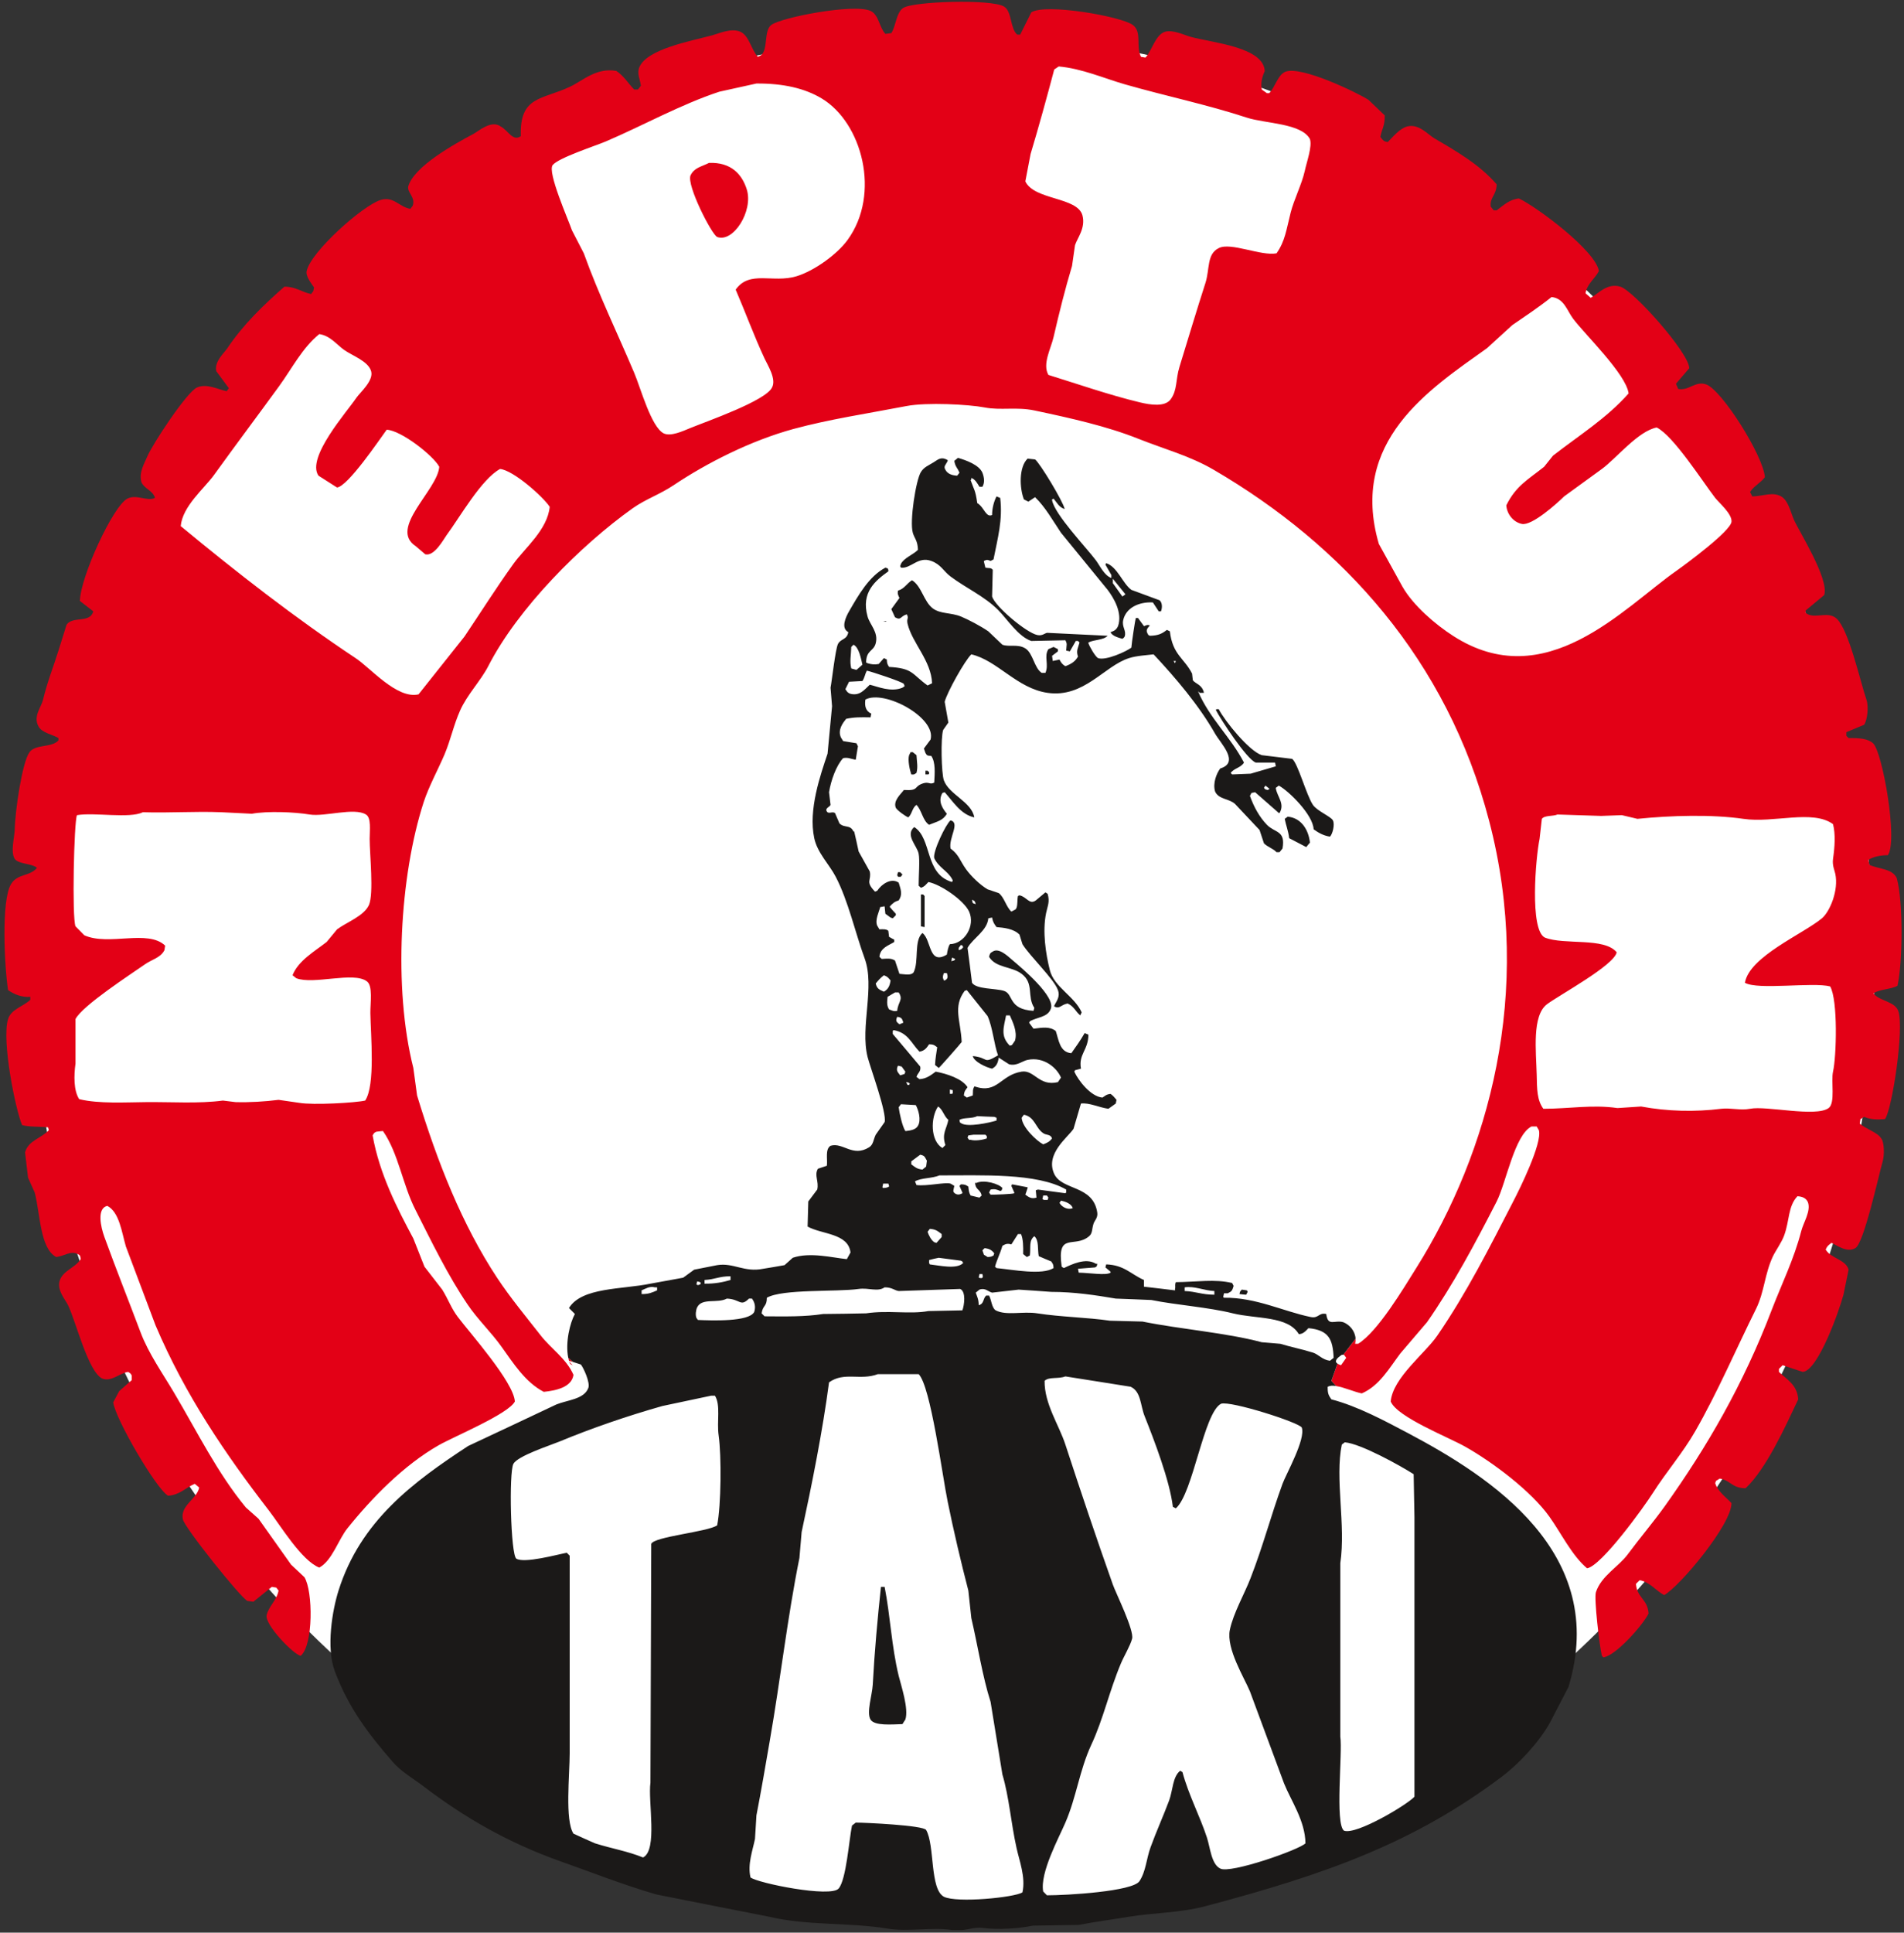 <?xml version="1.0" encoding="UTF-8"?>
<svg xmlns="http://www.w3.org/2000/svg" xmlns:xlink="http://www.w3.org/1999/xlink" width="157.5pt" height="159.8pt" viewBox="0 0 157.5 159.8" version="1.1">
<rect x="0" y="0" width="157.5" height="159.8" fill="#333333" stroke="none"/>
<defs>
<clipPath id="clip1">
  <path d="M 0 0 L 157.5 0 L 157.5 138 L 0 138 Z M 0 0 "/>
</clipPath>
<clipPath id="clip2">
  <path d="M 34 122 L 128 122 L 128 159.801 L 34 159.801 Z M 34 122 "/>
</clipPath>
<clipPath id="clip3">
  <path d="M 27 37 L 131 37 L 131 159.801 L 27 159.801 Z M 27 37 "/>
</clipPath>
</defs>
<g id="surface1">
<path style=" stroke:none;fill-rule:evenodd;fill:rgb(100%,100%,100%);fill-opacity:1;" d="M 78.875 3.121 C 120.676 3.121 154.766 37.617 154.766 79.914 C 154.766 122.211 120.676 156.703 78.875 156.703 C 37.074 156.703 2.988 122.211 2.988 79.914 C 2.988 37.617 37.074 3.121 78.875 3.121 Z M 78.875 3.121 "/>
<path style="fill:none;stroke-width:6.08;stroke-linecap:butt;stroke-linejoin:miter;stroke:rgb(100%,100%,100%);stroke-opacity:1;stroke-miterlimit:4;" d="M 788.75 1566.789 C 1206.758 1566.789 1547.656 1221.828 1547.656 798.859 C 1547.656 375.891 1206.758 30.969 788.75 30.969 C 370.742 30.969 29.883 375.891 29.883 798.859 C 29.883 1221.828 370.742 1566.789 788.75 1566.789 Z M 788.75 1566.789 " transform="matrix(0.1,0,0,-0.1,0,159.8)"/>
<path style="fill-rule:evenodd;fill:rgb(100%,100%,100%);fill-opacity:1;stroke-width:6.08;stroke-linecap:butt;stroke-linejoin:miter;stroke:rgb(100%,100%,100%);stroke-opacity:1;stroke-miterlimit:4;" d="M 53.086 677.219 L 317.656 677.219 L 317.656 933.43 L 53.086 933.43 Z M 53.086 677.219 " transform="matrix(0.1,0,0,-0.1,0,159.8)"/>
<path style="fill-rule:evenodd;fill:rgb(100%,100%,100%);fill-opacity:1;stroke-width:6.08;stroke-linecap:butt;stroke-linejoin:miter;stroke:rgb(100%,100%,100%);stroke-opacity:1;stroke-miterlimit:4;" d="M 1257.578 673 L 1531.406 673 L 1531.406 936.789 L 1257.578 936.789 Z M 1257.578 673 " transform="matrix(0.1,0,0,-0.1,0,159.8)"/>
<path style="fill-rule:evenodd;fill:rgb(100%,100%,100%);fill-opacity:1;stroke-width:6.08;stroke-linecap:butt;stroke-linejoin:miter;stroke:rgb(100%,100%,100%);stroke-opacity:1;stroke-miterlimit:4;" d="M 267.734 1351.555 L 480.469 1194.211 L 328.125 988.234 L 115.352 1145.539 Z M 267.734 1351.555 " transform="matrix(0.1,0,0,-0.1,0,159.8)"/>
<path style="fill-rule:evenodd;fill:rgb(100%,100%,100%);fill-opacity:1;stroke-width:6.08;stroke-linecap:butt;stroke-linejoin:miter;stroke:rgb(100%,100%,100%);stroke-opacity:1;stroke-miterlimit:4;" d="M 696.992 1567.609 L 821.68 1321.047 L 551.484 1214.367 L 426.836 1460.969 Z M 696.992 1567.609 " transform="matrix(0.1,0,0,-0.1,0,159.8)"/>
<g clip-path="url(#clip1)" clip-rule="nonzero">
<path style=" stroke:none;fill-rule:evenodd;fill:rgb(89.062%,0%,8.617%);fill-opacity:1;" d="M 112.133 110.688 C 112.137 110.828 112.125 110.961 112.098 111.113 C 112.18 111.113 112.262 111.113 112.34 111.113 C 113.965 110.125 116.098 106.531 117.184 104.797 C 123.086 95.383 126.891 82.059 123.188 67.895 C 119.703 54.531 111.059 45.062 100.391 38.84 C 98.402 37.684 96.379 37.16 94.137 36.27 C 91.582 35.25 88.547 34.566 85.559 33.938 C 84.078 33.629 82.777 33.949 81.449 33.691 C 80.105 33.434 76.668 33.258 75.012 33.57 C 71.734 34.199 68.625 34.66 65.637 35.469 C 62.121 36.426 58.457 38.285 55.707 40.129 C 54.586 40.879 53.402 41.273 52.336 42.027 C 48.047 45.082 42.852 50.273 40.387 55.086 C 39.758 56.305 38.641 57.434 38.055 58.762 C 37.508 60 37.309 61.086 36.773 62.379 C 36.285 63.527 35.461 65.055 35.055 66.301 C 33.066 72.422 32.527 81.719 34.191 88.305 C 34.297 89.066 34.398 89.816 34.5 90.578 C 36.191 96.133 38.242 101.289 41.117 105.648 C 42.211 107.305 43.523 108.883 44.734 110.43 C 45.578 111.512 46.855 112.344 47.438 113.68 C 47.289 114.711 46 114.98 44.98 115.086 C 43.449 114.289 42.473 112.73 41.488 111.359 C 40.648 110.172 39.5 109.086 38.672 107.852 C 37.059 105.477 35.699 102.672 34.383 100.07 C 33.297 97.961 32.973 95.383 31.68 93.52 C 31.496 93.531 31.316 93.555 31.129 93.578 C 30.93 93.672 30.934 93.695 30.824 93.883 C 31.387 97.07 32.863 99.918 34.191 102.406 C 34.5 103.18 34.809 103.953 35.113 104.738 C 35.605 105.367 36.09 106 36.582 106.633 C 37.086 107.445 37.328 108.18 37.875 108.898 C 38.863 110.211 42.496 114.277 42.59 115.883 C 42.062 116.914 37.555 118.777 36.281 119.504 C 33.422 121.133 30.758 123.852 28.738 126.371 C 27.992 127.297 27.477 129.043 26.41 129.617 C 24.949 129.043 23.215 126.16 22.242 124.895 C 18.676 120.277 15.316 115.355 12.863 109.578 C 12.047 107.406 11.227 105.242 10.414 103.07 C 10.07 101.898 9.875 100.223 8.875 99.707 C 8.004 99.906 8.32 101.418 8.637 102.285 C 9.609 104.961 10.625 107.504 11.637 110.188 C 12.293 111.922 13.484 113.609 14.398 115.156 C 16.367 118.473 17.965 121.766 20.34 124.648 C 20.691 124.965 21.035 125.27 21.383 125.574 C 22.277 126.84 23.184 128.105 24.078 129.371 C 24.449 129.723 24.816 130.062 25.184 130.414 C 25.895 131.551 25.926 136.039 24.875 136.91 C 24.301 136.828 21.875 134.328 22.059 133.543 C 22.227 132.816 22.887 132.336 23.043 131.516 C 22.977 131.438 22.918 131.352 22.852 131.27 C 22.73 131.246 22.605 131.234 22.484 131.211 C 21.973 131.621 21.465 132.031 20.957 132.441 C 20.789 132.418 20.629 132.395 20.461 132.371 C 19.895 132.09 15.289 126.348 15.129 125.633 C 14.879 124.473 16.309 123.945 16.477 122.996 C 16.355 122.891 16.23 122.797 16.113 122.691 C 15.352 123.008 14.891 123.605 13.906 123.676 C 12.945 123.148 9.531 117.312 9.367 115.953 C 9.531 115.648 9.695 115.332 9.859 115.027 C 10.207 114.723 10.551 114.414 10.898 114.113 C 10.898 113.984 10.898 113.867 10.898 113.738 C 10.797 113.539 10.773 113.551 10.594 113.434 C 9.844 113.562 9.219 114.277 8.449 113.984 C 7.273 113.375 6.305 109.328 5.629 107.922 C 5.422 107.477 4.652 106.648 4.957 105.836 C 5.254 105.039 6.258 104.805 6.672 104.113 C 6.633 103.812 6.645 103.812 6.43 103.691 C 5.82 103.398 5.328 103.859 4.652 103.938 C 3.297 103.227 3.332 100.328 2.871 98.605 C 2.688 98.195 2.508 97.785 2.32 97.375 C 2.238 96.684 2.156 95.992 2.074 95.289 C 2.332 94.293 3.438 94.117 4.039 93.449 C 4.016 93.367 3.996 93.285 3.977 93.215 C 3.355 93.145 2.355 93.191 1.828 93.027 C 1.289 91.785 0.117 86.031 0.668 84.262 C 0.918 83.438 1.957 83.207 2.508 82.668 C 2.508 82.586 2.508 82.504 2.508 82.422 C 1.793 82.48 1.16 82.211 0.668 81.867 C 0.375 79.992 0.082 74.461 0.914 73.102 C 1.457 72.211 2.461 72.492 3.059 71.758 C 2.66 71.391 1.539 71.461 1.219 71.02 C 0.855 70.43 1.199 69.262 1.219 68.57 C 1.254 67.027 1.832 63.035 2.441 62.195 C 2.941 61.512 4.305 61.84 4.836 61.215 C 4.836 61.152 4.836 61.094 4.836 61.027 C 4.348 60.73 3.438 60.59 3.18 60.051 C 2.73 59.242 3.414 58.449 3.547 57.906 C 3.938 56.305 4.422 55.125 4.836 53.797 C 5.055 53.082 5.285 52.367 5.508 51.652 C 6.023 50.914 7.445 51.562 7.719 50.551 C 7.348 50.266 6.977 49.977 6.609 49.691 C 6.645 47.719 9.336 41.859 10.535 41.23 C 11.285 40.84 12.203 41.488 12.805 41.172 C 12.805 41.152 12.805 41.129 12.805 41.109 C 12.574 40.527 11.969 40.43 11.703 39.883 C 11.469 39.066 11.93 38.352 12.188 37.738 C 12.621 36.715 15.453 32.41 16.297 32.039 C 17.117 31.68 18.09 32.223 18.75 32.348 C 18.809 32.262 18.867 32.18 18.934 32.102 C 18.582 31.633 18.238 31.16 17.891 30.691 C 17.719 29.879 18.523 29.219 18.809 28.789 C 20.121 26.828 21.785 25.234 23.527 23.703 C 24.477 23.703 24.957 24.156 25.734 24.312 C 25.793 24.234 25.859 24.148 25.918 24.07 C 25.941 23.969 25.957 23.863 25.977 23.766 C 25.754 23.438 25.27 22.836 25.367 22.414 C 25.699 20.824 30.008 16.984 31.496 16.531 C 32.559 16.203 33.043 17.133 33.945 17.266 C 34.012 17.184 34.07 17.102 34.133 17.023 C 34.398 16.324 33.684 15.938 33.766 15.43 C 34.215 13.766 37.645 11.879 39.156 11.078 C 39.594 10.844 40.645 9.887 41.422 10.461 C 42.027 10.781 42.426 11.734 43.082 11.258 C 42.973 7.902 44.84 8.277 47.191 7.152 C 48.223 6.66 49.352 5.566 50.988 5.867 C 51.625 6.301 51.938 6.863 52.457 7.402 C 52.566 7.402 52.664 7.402 52.77 7.402 C 52.844 7.297 52.926 7.191 53.012 7.09 C 52.961 6.598 52.668 6.09 52.887 5.559 C 53.512 4.059 57.082 3.41 58.895 2.926 C 59.461 2.773 60.469 2.301 61.227 2.617 C 61.977 2.934 62.152 4.152 62.695 4.699 C 62.777 4.66 62.859 4.621 62.941 4.578 C 63.562 4.102 63.164 2.551 63.797 2.066 C 64.617 1.438 70.641 0.277 72.012 0.902 C 72.703 1.219 72.738 2.285 73.238 2.801 C 73.402 2.781 73.566 2.762 73.73 2.738 C 74.113 2.168 74.133 1.043 74.711 0.66 C 75.52 0.113 81.973 -0.094 83.043 0.535 C 83.723 0.926 83.547 2.363 84.145 2.863 C 84.227 2.863 84.309 2.863 84.391 2.863 C 84.699 2.254 85.004 1.637 85.309 1.023 C 86.48 0.254 92.758 1.355 93.707 2.066 C 94.492 2.656 93.938 3.828 94.383 4.699 C 94.504 4.723 94.629 4.742 94.75 4.762 C 95.289 4.207 95.578 2.836 96.406 2.617 C 97.047 2.449 98.02 2.918 98.488 3.047 C 100.348 3.547 104.504 3.891 104.621 5.867 C 104.43 6.309 104.262 6.82 104.375 7.402 C 104.512 7.504 104.66 7.602 104.801 7.703 C 104.863 7.703 104.926 7.703 104.988 7.703 C 105.465 7.254 105.699 6.172 106.336 5.93 C 107.652 5.418 112.332 7.691 113.199 8.254 C 113.652 8.684 114.102 9.113 114.547 9.543 C 114.562 10.434 114.293 10.68 114.184 11.324 C 114.316 11.473 114.355 11.582 114.547 11.688 C 114.629 11.711 114.711 11.73 114.793 11.75 C 115.199 11.336 115.781 10.633 116.387 10.461 C 117.363 10.195 118.125 11.137 118.656 11.441 C 120.59 12.574 122.387 13.613 123.805 15.242 C 123.781 16.172 123.219 16.316 123.312 17.086 C 123.395 17.184 123.477 17.289 123.559 17.391 C 123.641 17.391 123.723 17.391 123.805 17.391 C 124.34 17.004 124.844 16.492 125.645 16.41 C 127.188 17.145 132.004 20.75 132.262 22.414 C 131.93 23.055 131.277 23.461 131.16 24.254 C 131.301 24.375 131.445 24.5 131.586 24.625 C 132.195 24.309 132.918 23.375 134.035 23.703 C 135.109 24.016 139.703 29.152 139.738 30.445 C 139.371 30.875 139.008 31.301 138.637 31.73 C 138.699 31.875 138.762 32.02 138.82 32.16 C 139.703 32.34 140.25 31.457 141.152 31.793 C 142.441 32.277 145.852 37.652 145.992 39.457 C 145.633 39.938 145.078 40.184 144.766 40.684 C 144.824 40.805 144.891 40.926 144.949 41.047 C 145.852 41.031 146.617 40.641 147.34 41.047 C 147.918 41.379 148.109 42.301 148.383 42.949 C 148.77 43.863 151.332 47.875 150.898 49.203 C 150.387 49.633 149.871 50.059 149.359 50.484 C 149.359 50.551 149.359 50.613 149.359 50.672 C 149.426 50.715 149.484 50.758 149.551 50.797 C 150.258 51.133 151.258 50.52 151.941 51.164 C 152.945 52.117 153.867 56.305 154.391 57.844 C 154.602 58.473 154.453 59.551 154.207 59.926 C 153.715 60.133 153.223 60.336 152.734 60.539 C 152.734 60.641 152.734 60.746 152.734 60.848 C 152.797 60.91 152.859 60.973 152.918 61.027 C 153.781 61.02 154.492 61.059 154.941 61.457 C 155.707 62.145 157.023 69.512 156.164 70.711 C 155.551 70.711 154.957 70.84 154.57 71.086 C 154.57 71.098 154.57 71.121 154.57 71.145 C 154.594 71.262 154.613 71.391 154.633 71.508 C 155.445 71.883 156.523 71.805 156.902 72.609 C 157.449 74.57 157.391 79.609 156.961 81.508 C 156.477 81.797 155.469 81.797 155.004 82.117 C 155.004 82.141 155.004 82.152 155.004 82.176 C 155.508 82.785 156.727 82.797 157.023 83.582 C 157.547 85 156.5 91.809 155.926 92.535 C 155.285 92.582 154.742 92.582 154.207 92.348 C 154.102 92.418 154.004 92.477 153.898 92.535 C 153.879 92.652 153.855 92.781 153.84 92.898 C 154.266 93.32 155.316 93.625 155.613 94.129 C 155.879 94.434 155.883 95.535 155.738 96.027 C 155.402 97.176 154.172 102.859 153.469 103.203 C 152.789 103.602 152.004 103 151.508 102.766 C 151.254 102.953 151.16 103.012 151.02 103.316 C 151.438 104.055 152.684 104.137 152.918 104.984 C 152.777 105.672 152.633 106.367 152.492 107.055 C 152.133 108.406 150.375 113.363 149.121 113.434 C 148.566 113.258 148.012 113.07 147.461 112.883 C 147.363 112.988 147.258 113.094 147.156 113.188 C 147.156 113.27 147.156 113.352 147.156 113.434 C 147.809 114.078 148.668 114.488 148.75 115.707 C 147.688 117.957 146.109 121.449 144.398 123.055 C 143.262 123.055 143.16 122.398 142.254 122.258 C 142.152 122.328 142.047 122.387 141.949 122.445 C 141.926 122.504 141.906 122.574 141.883 122.633 C 142.082 123.312 142.793 123.816 143.23 124.285 C 143.242 126.055 138.941 131.188 137.66 131.891 C 136.973 131.527 136.48 130.812 135.637 130.66 C 135.531 130.766 135.426 130.859 135.328 130.965 C 135.422 132.148 136.293 132.211 136.371 133.414 C 135.949 134.305 133.66 136.922 132.629 137.039 C 132.59 136.992 132.551 136.953 132.508 136.91 C 132.312 136.133 131.844 132.148 132.016 131.645 C 132.461 130.297 133.879 129.559 134.652 128.516 C 135.66 127.156 136.77 125.855 137.719 124.531 C 141.215 119.633 144.215 114.453 146.543 108.348 C 147.371 106.191 148.398 104.125 149 101.793 C 149.176 101.09 149.82 100.129 149.551 99.402 C 149.398 99.074 149.125 98.945 148.688 98.91 C 147.895 99.742 148.043 100.914 147.586 102.156 C 147.383 102.719 146.906 103.375 146.664 103.867 C 145.969 105.336 145.957 106.812 145.258 108.23 C 143.594 111.582 142.078 115.121 140.23 118.344 C 139.211 120.125 137.824 121.719 136.738 123.43 C 135.996 124.602 132.48 129.477 131.285 129.676 C 130.023 128.621 129.113 126.723 128.152 125.387 C 126.66 123.301 123.508 120.922 121.227 119.633 C 119.855 118.848 115.578 117.184 115.039 115.883 C 115.219 113.914 117.887 111.91 118.898 110.43 C 121.297 106.938 123.188 103.211 125.211 99.273 C 125.668 98.395 127.598 94.516 127.297 93.449 C 127.242 93.355 127.172 93.25 127.117 93.145 C 126.969 93.145 126.828 93.145 126.684 93.145 C 125.281 93.859 124.59 97.797 123.805 99.344 C 122.047 102.781 120.203 106.234 118.043 109.328 C 117.305 110.188 116.574 111.039 115.836 111.91 C 114.922 113.117 114.113 114.582 112.648 115.215 C 112.074 115.109 111.199 114.711 110.52 114.605 L 110.133 114.172 L 110.637 112.754 C 110.707 112.801 110.809 112.844 110.93 112.883 C 111.078 112.684 111.219 112.469 111.359 112.273 C 111.301 112.191 111.242 112.109 111.176 112.023 C 111.16 112.023 111.137 112.023 111.113 112.023 Z M 47.395 112.613 C 47.285 112.578 47.172 112.555 47.066 112.516 C 47.043 112.438 47.02 112.344 47.004 112.262 Z M 87.578 5.496 C 87.457 5.582 87.332 5.66 87.207 5.746 C 86.594 8.059 85.914 10.531 85.25 12.734 C 85.105 13.488 84.965 14.242 84.816 15 C 85.566 16.566 89.137 16.273 89.543 17.816 C 89.812 18.867 89.113 19.68 88.926 20.273 C 88.844 20.844 88.762 21.414 88.68 21.988 C 88.102 23.914 87.625 25.824 87.152 27.871 C 86.93 28.836 86.211 30.098 86.723 31 C 89.059 31.723 91.793 32.672 94.258 33.262 C 95.184 33.488 96.363 33.66 96.836 33.02 C 97.406 32.246 97.234 31.418 97.57 30.324 C 98.215 28.223 99.023 25.535 99.715 23.395 C 100.082 22.25 99.812 21.004 100.816 20.516 C 101.789 20 104.328 21.195 105.598 20.945 C 106.312 19.918 106.391 19.047 106.766 17.57 C 107.027 16.531 107.691 15.219 107.93 14.141 C 108.094 13.367 108.559 12.113 108.359 11.504 C 107.672 10.188 104.672 10.223 103.148 9.73 C 99.867 8.652 96.484 7.957 93.035 6.969 C 91.336 6.48 89.48 5.66 87.578 5.496 Z M 62.574 6.906 C 61.555 7.133 60.527 7.359 59.508 7.582 C 56.316 8.633 53.203 10.375 50.133 11.688 C 49.242 12.066 46.207 13.043 45.719 13.648 C 45.258 14.223 47.016 18.172 47.312 19.043 C 47.637 19.676 47.965 20.312 48.293 20.945 C 49.535 24.395 51.082 27.566 52.457 30.816 C 52.996 32.078 53.863 35.32 54.914 35.84 C 55.5 36.105 56.488 35.645 57.059 35.41 C 58.441 34.844 63.34 33.145 63.863 32.039 C 64.242 31.332 63.492 30.18 63.246 29.648 C 62.359 27.738 61.672 25.844 60.855 23.949 C 62 22.316 63.934 23.434 65.883 22.844 C 67.379 22.391 69.266 21.008 70.109 19.844 C 72.887 16.031 71.312 10.137 67.965 8.137 C 66.574 7.301 64.789 6.891 62.574 6.906 Z M 58.652 13.469 C 60.469 13.402 61.379 14.398 61.777 15.672 C 62.328 17.441 60.656 20.094 59.324 19.594 C 58.855 19.363 56.797 15.332 57.117 14.512 C 57.422 13.859 58.016 13.789 58.652 13.469 Z M 128.344 24.562 C 127.27 25.418 126.242 26.094 125.09 26.887 C 124.398 27.523 123.699 28.156 123.008 28.789 C 118.234 32.195 111.582 36.473 114.059 44.973 C 114.711 46.156 115.367 47.344 116.02 48.523 C 116.895 50.055 118.719 51.625 120.188 52.57 C 127.852 57.523 134.293 50.266 138.699 47.18 C 139.457 46.641 143.172 43.914 143.23 43.133 C 143.285 42.492 142.207 41.582 141.883 41.172 C 140.828 39.805 138.426 36.027 137.043 35.348 C 135.512 35.637 133.699 37.906 132.508 38.777 C 131.465 39.539 130.422 40.293 129.383 41.047 C 128.844 41.582 126.73 43.5 125.887 43.32 C 125.207 43.184 124.656 42.535 124.602 41.785 C 125.395 40.168 126.414 39.648 127.727 38.598 C 127.973 38.293 128.219 37.988 128.465 37.676 C 130.656 35.973 132.891 34.594 134.719 32.531 C 134.504 30.918 131.109 27.664 130.117 26.336 C 129.625 25.676 129.379 24.664 128.344 24.562 Z M 26.41 27.625 C 25.016 28.754 24.16 30.453 23.098 31.918 C 21.316 34.367 19.5 36.785 17.707 39.27 C 16.883 40.41 15.102 41.848 14.949 43.5 C 19.535 47.297 24.387 51.078 29.41 54.414 C 30.648 55.227 32.832 57.824 34.621 57.414 C 35.891 55.82 37.156 54.227 38.422 52.633 C 39.781 50.613 41.035 48.621 42.469 46.625 C 43.398 45.328 45.285 43.812 45.473 41.906 C 44.934 41.082 42.477 38.887 41.367 38.777 C 39.824 39.613 38.035 42.773 36.953 44.234 C 36.656 44.645 35.934 46.016 35.176 45.832 C 34.906 45.605 34.645 45.383 34.383 45.156 C 32.129 43.68 36.195 40.527 36.336 38.598 C 35.875 37.707 33.215 35.594 31.988 35.531 C 31.363 36.383 28.797 40.191 27.883 40.312 C 27.371 39.984 26.863 39.66 26.344 39.332 C 25.32 37.832 28.715 34.035 29.477 32.895 C 29.77 32.461 30.93 31.477 30.699 30.691 C 30.453 29.844 29.102 29.402 28.434 28.91 C 27.84 28.477 27.301 27.754 26.41 27.625 Z M 11.824 67.16 C 10.699 67.703 7.805 67.152 6.367 67.402 C 6.121 67.941 5.945 75.867 6.246 76.594 C 6.492 76.844 6.73 77.086 6.977 77.336 C 9.004 78.238 12.223 76.82 13.66 78.188 C 13.641 78.32 13.617 78.438 13.602 78.566 C 13.277 79.199 12.57 79.328 12.004 79.727 C 10.812 80.559 6.805 83.16 6.246 84.262 C 6.246 85.492 6.246 86.711 6.246 87.941 C 6.109 88.926 6.086 90.18 6.551 90.883 C 8.18 91.281 10.395 91.141 12.062 91.129 C 14.191 91.105 16.406 91.27 18.441 91 C 18.785 91.047 19.137 91.082 19.484 91.129 C 20.621 91.164 21.941 91.082 23.043 90.941 C 23.609 91.023 24.184 91.105 24.754 91.188 C 25.887 91.387 29.41 91.188 30.207 91 C 31.059 89.734 30.664 85.598 30.637 83.77 C 30.625 82.949 30.863 81.473 30.332 81.133 C 29.227 80.32 25.949 81.438 24.512 80.887 C 24.406 80.805 24.305 80.719 24.199 80.641 C 24.676 79.422 26.051 78.648 27.02 77.887 C 27.305 77.547 27.594 77.195 27.883 76.844 C 28.684 76.242 30.102 75.75 30.52 74.828 C 30.93 73.887 30.578 70.594 30.578 69.367 C 30.578 68.652 30.723 67.621 30.273 67.348 C 29.293 66.742 26.891 67.551 25.613 67.348 C 24.332 67.137 22.133 67.051 20.832 67.285 C 19.996 67.242 19.156 67.203 18.316 67.16 C 16.102 67.07 14.098 67.23 11.824 67.16 Z M 128.832 67.348 C 128.477 67.508 127.758 67.402 127.543 67.707 C 127.48 68.266 127.422 68.816 127.355 69.367 C 127.039 70.863 126.516 76.891 127.789 77.523 C 129.414 78.164 132.707 77.484 133.734 78.742 C 133.516 79.82 129.016 82.258 127.973 83.031 C 126.711 83.98 127.07 86.934 127.117 88.855 C 127.141 90.098 127.145 90.965 127.668 91.68 C 129.801 91.68 131.738 91.316 133.797 91.621 C 134.449 91.574 135.105 91.539 135.754 91.492 C 137.953 91.902 140.23 91.949 142.375 91.68 C 143.133 91.586 143.957 91.832 144.766 91.68 C 146.109 91.41 150.199 92.395 151.266 91.621 C 151.836 91.199 151.449 89.418 151.629 88.609 C 151.91 87.402 152.047 82.691 151.391 81.562 C 149.941 81.188 145.418 81.883 144.34 81.262 C 144.715 79.082 149.133 77.242 150.711 75.93 C 151.367 75.375 152.109 73.617 151.816 72.25 C 151.746 71.93 151.555 71.543 151.629 71.02 C 151.773 70.031 151.844 68.977 151.629 68.145 C 149.945 66.914 146.707 68.078 144.215 67.707 C 141.598 67.328 138.227 67.426 135.449 67.707 C 135.02 67.609 134.594 67.508 134.16 67.402 C 133.59 67.426 133.016 67.445 132.449 67.465 C 131.242 67.426 130.035 67.387 128.832 67.348 Z M 47.066 112.578 C 47.168 112.684 47.273 112.789 47.371 112.883 C 47.16 112.789 47.168 112.789 47.066 112.578 Z M 47.066 112.578 "/>
</g>
<path style=" stroke:none;fill-rule:evenodd;fill:rgb(100%,100%,100%);fill-opacity:1;" d="M 80.645 125.492 C 104.445 125.492 123.852 132.699 123.852 141.547 C 123.852 150.398 104.445 157.605 80.645 157.605 C 56.855 157.605 37.445 150.398 37.445 141.547 C 37.445 132.699 56.855 125.492 80.645 125.492 Z M 80.645 125.492 "/>
<g clip-path="url(#clip2)" clip-rule="nonzero">
<path style="fill:none;stroke-width:6.08;stroke-linecap:butt;stroke-linejoin:miter;stroke:rgb(100%,100%,100%);stroke-opacity:1;stroke-miterlimit:4;" d="M 806.445 343.078 C 1044.453 343.078 1238.516 271.008 1238.516 182.531 C 1238.516 94.016 1044.453 21.945 806.445 21.945 C 568.555 21.945 374.453 94.016 374.453 182.531 C 374.453 271.008 568.555 343.078 806.445 343.078 Z M 806.445 343.078 " transform="matrix(0.1,0,0,-0.1,0,159.8)"/>
</g>
<g clip-path="url(#clip3)" clip-rule="nonzero">
<path style=" stroke:none;fill-rule:evenodd;fill:rgb(10.594%,9.813%,9.424%);fill-opacity:1;" d="M 94.629 106.391 C 95.484 106.492 96.344 106.586 97.199 106.695 C 97.199 106.648 97.199 106.609 97.199 106.578 C 97.254 106.352 97.164 106.258 97.266 106.016 C 98.988 106 100.492 105.742 101.926 106.086 C 101.965 106.164 102.004 106.25 102.047 106.328 C 101.926 106.719 101.902 106.773 101.555 106.938 C 101.457 106.938 101.352 106.938 101.25 106.938 C 101.227 107.047 101.211 107.141 101.184 107.242 C 101.211 107.27 101.227 107.289 101.25 107.305 C 103.895 107.27 106.168 108.438 108.418 108.898 C 109.09 109.039 109.078 108.508 109.707 108.648 C 109.848 109.727 110.387 109.117 111.121 109.328 C 111.629 109.531 112.098 110.047 112.133 110.688 L 111.113 112.023 C 111.07 112.023 111.035 112.023 110.996 112.023 C 110.562 112.309 110.355 112.566 110.637 112.754 L 110.133 114.172 L 110.52 114.605 C 110.246 114.559 110.004 114.57 109.828 114.664 C 109.809 115.238 109.922 115.402 110.133 115.707 C 112.336 116.281 114.598 117.512 116.512 118.52 C 123.25 122.094 133.125 128.387 129.746 139.484 C 129.238 140.469 128.727 141.445 128.219 142.43 C 127.344 144.012 125.656 145.84 124.234 146.906 C 116.984 152.355 109.777 154.957 99.656 157.629 C 97.605 158.168 95.289 158.168 93.406 158.484 C 92.168 158.695 90.527 158.906 89.234 159.164 C 87.965 159.188 86.699 159.199 85.434 159.223 C 84.355 159.457 82.562 159.586 81.266 159.41 C 80.754 159.34 80.227 159.512 79.645 159.586 L 78.754 159.586 C 77.113 159.328 75.129 159.75 73.422 159.469 C 70.238 158.941 66.82 159.246 63.617 158.484 C 60.512 157.875 57.402 157.266 54.297 156.645 C 51.574 155.859 48.848 154.781 46.328 153.891 C 42.027 152.367 38.41 150.27 35.113 147.762 C 34.227 147.082 33.195 146.508 32.477 145.676 C 30.531 143.422 28.859 141.289 27.699 138.195 C 26.957 136.242 27.496 133.121 28.004 131.516 C 29.82 125.762 34.164 122.551 38.727 119.562 C 41.16 118.426 43.594 117.277 46.023 116.129 C 46.945 115.754 48.297 115.707 48.66 114.781 C 48.855 114.324 48.227 113.023 48.047 112.824 C 47.828 112.754 47.613 112.684 47.395 112.613 L 47.004 112.262 C 46.75 110.984 47.156 109.367 47.555 108.648 C 47.395 108.484 47.23 108.32 47.066 108.156 C 48.117 106.426 51.48 106.625 53.805 106.141 C 54.707 105.977 55.605 105.816 56.508 105.648 C 56.812 105.43 57.117 105.203 57.422 104.984 C 58.059 104.852 58.695 104.738 59.324 104.609 C 60.672 104.387 61.57 105.23 63.125 104.91 C 63.715 104.82 64.309 104.711 64.898 104.609 C 65.129 104.406 65.352 104.195 65.578 104 C 67.004 103.508 68.891 104 70.051 104.113 C 70.148 103.938 70.258 103.75 70.355 103.562 C 70.164 101.961 67.984 102.078 66.805 101.418 C 66.82 100.727 66.844 100.035 66.863 99.344 C 67.109 99.016 67.355 98.688 67.602 98.359 C 67.758 97.68 67.336 97.188 67.66 96.637 C 67.906 96.555 68.152 96.473 68.398 96.391 C 68.469 95.828 68.242 95.031 68.703 94.738 C 69.746 94.434 70.52 95.711 71.891 94.867 C 72.254 94.645 72.242 94.223 72.441 93.824 C 72.688 93.473 72.934 93.133 73.176 92.781 C 73.383 92.043 71.996 88.293 71.766 87.391 C 71.141 84.883 72.395 81.625 71.52 79.234 C 70.754 77.148 70.168 74.477 69.129 72.492 C 68.609 71.484 67.613 70.523 67.355 69.305 C 66.852 66.941 67.875 64.059 68.457 62.316 C 68.578 61.012 68.703 59.699 68.828 58.395 C 68.785 57.883 68.742 57.371 68.703 56.863 C 68.809 56.344 69.105 53.652 69.32 53.246 C 69.547 52.797 70.066 52.918 70.172 52.266 C 69.535 51.938 69.961 51.023 70.234 50.551 C 71 49.227 71.883 47.656 73.238 46.938 C 73.297 46.953 73.359 46.973 73.422 46.992 C 73.441 47.035 73.461 47.078 73.484 47.117 C 73.484 47.156 73.484 47.199 73.484 47.242 C 72.426 48 71.203 48.977 71.766 50.977 C 71.961 51.676 72.676 52.258 72.441 53.188 C 72.266 53.875 71.656 53.734 71.645 54.777 C 71.688 54.801 71.727 54.82 71.766 54.84 C 72.062 54.93 72.34 54.973 72.688 54.902 C 72.828 54.738 72.973 54.574 73.117 54.414 C 73.199 54.453 73.281 54.492 73.359 54.535 C 73.367 54.898 73.422 54.941 73.543 55.145 C 75.547 55.258 75.414 55.73 76.73 56.68 C 76.855 56.617 76.977 56.555 77.102 56.496 C 77.027 54.621 75.465 53.18 75.078 51.59 C 74.969 51.129 75.207 51.152 75.012 50.797 C 74.469 50.945 74.555 51.336 74.035 51.039 C 73.93 50.812 73.828 50.586 73.73 50.367 C 73.953 50.059 74.176 49.754 74.402 49.445 C 74.293 49.203 74.227 49.102 74.281 48.836 C 74.82 48.684 75.008 48.242 75.441 47.977 C 76.238 48.461 76.41 49.738 77.16 50.305 C 77.793 50.777 78.664 50.641 79.492 50.977 C 80.105 51.23 81.148 51.781 81.754 52.203 C 82.145 52.57 82.531 52.941 82.918 53.309 C 83.488 53.52 84.191 53.227 84.816 53.613 C 85.457 54.008 85.551 55.25 86.172 55.637 C 86.27 55.637 86.371 55.637 86.477 55.637 C 86.785 54.945 86.336 54.273 86.723 53.676 C 86.863 53.613 87.004 53.551 87.152 53.492 C 87.273 53.551 87.398 53.613 87.512 53.676 C 87.512 53.695 87.512 53.715 87.512 53.734 C 87.512 53.777 87.512 53.82 87.512 53.859 C 87.355 53.98 87.191 54.105 87.027 54.227 C 87.043 54.371 87.066 54.512 87.086 54.656 C 87.273 54.613 87.457 54.574 87.641 54.535 C 87.781 54.801 87.871 54.93 88.129 55.086 C 88.602 54.906 88.938 54.707 89.172 54.289 C 88.996 53.785 89.18 53.594 89.297 53.125 C 89.254 53.082 89.211 53.039 89.172 53 C 89.113 53 89.051 53 88.992 53 C 88.828 53.289 88.66 53.574 88.5 53.859 C 88.398 53.836 88.293 53.82 88.195 53.797 C 88.223 53.281 88.301 53.266 88.129 52.941 C 87.191 52.961 86.254 52.984 85.309 53 C 84.223 52.633 83.324 51.195 82.559 50.43 C 81.414 49.289 79.941 48.648 78.629 47.668 C 78.043 47.23 77.844 46.676 77.035 46.383 C 75.93 45.977 75.371 47.031 74.527 46.938 C 74.504 46.895 74.488 46.852 74.465 46.812 C 74.488 46.75 74.504 46.688 74.527 46.625 C 74.773 46.133 75.555 45.852 75.934 45.465 C 75.91 44.68 75.641 44.523 75.508 44.051 C 75.23 43.102 75.766 39.676 76.18 39.027 C 76.441 38.613 76.797 38.496 77.223 38.23 C 77.621 37.973 77.863 37.738 78.391 38.043 C 78.391 38.066 78.391 38.086 78.391 38.105 C 78.254 38.426 78.02 38.551 78.203 38.84 C 78.371 39.164 78.711 39.309 79.18 39.332 C 79.246 39.25 79.305 39.168 79.367 39.09 C 79.223 38.699 79.012 38.602 78.941 38.105 C 79.039 38.023 79.141 37.941 79.246 37.859 C 79.941 38.062 80.988 38.441 81.266 39.09 C 81.43 39.52 81.457 39.922 81.266 40.25 C 81.184 40.25 81.105 40.25 81.02 40.25 C 80.852 39.98 80.68 39.637 80.348 39.516 C 80.348 39.559 80.348 39.598 80.348 39.637 C 80.324 39.66 80.305 39.68 80.289 39.699 C 80.582 40.539 80.68 40.477 80.84 41.602 C 81.402 41.914 81.555 42.832 82.066 42.582 C 82.07 42.004 82.223 41.445 82.434 41.047 C 82.531 41.09 82.633 41.129 82.738 41.172 C 82.957 43.012 82.527 44.496 82.184 46.258 C 82.105 46.301 82.023 46.34 81.941 46.383 C 81.676 46.273 81.637 46.266 81.391 46.383 C 81.391 46.402 81.391 46.422 81.391 46.445 C 81.43 46.605 81.473 46.77 81.512 46.938 C 81.805 47 81.965 46.914 82.121 47.117 C 82.105 47.852 82.082 48.586 82.066 49.324 C 82.309 50.141 84.895 52.316 85.805 52.508 C 86.203 52.594 86.402 52.375 86.602 52.328 C 86.617 52.328 86.641 52.328 86.66 52.328 L 91.625 52.57 C 91.281 52.941 90.492 52.879 90.035 53.125 C 90.035 53.145 90.035 53.164 90.035 53.188 C 90.129 53.465 90.578 54.258 90.824 54.414 C 91.465 54.652 93.18 53.863 93.586 53.551 C 93.609 53.18 93.914 51.18 93.953 51.102 C 94.016 51.102 94.078 51.102 94.137 51.102 C 94.301 51.324 94.465 51.551 94.629 51.773 C 94.84 51.703 94.898 51.633 95.117 51.715 C 94.844 52.016 94.758 52.141 94.996 52.508 C 95.039 52.531 95.078 52.551 95.117 52.57 C 95.844 52.551 96.133 52.387 96.527 52.082 C 96.609 52.121 96.691 52.164 96.773 52.203 C 96.996 54.148 97.961 54.414 98.609 55.699 C 98.629 55.883 98.652 56.066 98.672 56.25 C 98.906 56.555 99.445 56.602 99.59 57.289 C 99.469 57.289 99.344 57.289 99.223 57.289 C 99.141 57.172 99.223 57.254 99.105 57.168 C 100.066 59.418 101.777 60.902 102.902 63.055 C 102.629 63.496 102.094 63.512 101.801 63.91 C 101.844 63.953 101.883 63.996 101.926 64.035 C 102.434 64.016 102.941 63.996 103.453 63.973 C 104.152 63.77 104.844 63.566 105.539 63.363 C 105.516 63.258 105.496 63.156 105.473 63.055 C 104.949 63.055 104.414 63.055 103.883 63.055 C 103.156 62.816 100.98 59.5 100.574 58.703 C 100.594 58.68 100.617 58.66 100.633 58.641 C 100.699 58.641 100.758 58.641 100.816 58.641 C 101.32 59.629 103.34 62.113 104.375 62.441 C 105.211 62.543 106.051 62.645 106.887 62.746 C 107.363 63.105 108.059 65.738 108.605 66.551 C 108.949 67.059 110.086 67.508 110.258 67.832 C 110.438 68.176 110.223 68.992 110.012 69.18 C 109.457 69.09 109.031 68.84 108.664 68.57 C 108.621 67.383 106.613 65.402 105.785 64.957 C 105.703 65.016 105.621 65.078 105.539 65.137 C 105.539 65.16 105.539 65.176 105.539 65.199 C 105.668 65.906 106.297 66.457 105.844 67.223 C 105.828 67.223 105.805 67.223 105.785 67.223 C 105.129 66.652 104.473 66.078 103.824 65.504 C 103.723 65.527 103.617 65.547 103.52 65.566 C 103.477 65.648 103.434 65.73 103.395 65.809 C 103.723 66.727 104.184 67.562 104.801 68.199 C 105.465 68.887 106.359 68.641 106.09 70.16 C 106.008 70.266 105.926 70.371 105.844 70.465 C 105.762 70.465 105.68 70.465 105.598 70.465 C 105.301 70.148 104.863 70.043 104.555 69.73 C 104.438 69.367 104.316 68.996 104.191 68.629 C 103.52 67.914 102.844 67.203 102.172 66.484 C 101.684 66.02 100.809 66.113 100.512 65.445 C 100.305 64.754 100.641 63.938 100.938 63.543 C 102.582 63.043 100.969 61.465 100.512 60.664 C 99.18 58.32 97.23 56.031 95.426 54.105 C 94.922 54.172 94.02 54.215 93.406 54.414 C 91.336 55.062 89.688 57.719 86.66 57.289 C 84.133 56.93 82.508 54.605 80.348 54.105 C 79.793 54.645 78.344 57.242 78.145 58.027 C 78.242 58.602 78.348 59.176 78.449 59.746 C 78.309 59.949 78.16 60.152 78.02 60.355 C 77.805 61 77.875 63.957 78.078 64.523 C 78.508 65.711 80.383 66.301 80.594 67.586 C 79.473 67.355 78.805 66.23 78.145 65.504 C 78.078 65.527 78.02 65.547 77.957 65.566 C 77.559 66.246 77.969 66.855 78.324 67.285 C 77.992 67.867 77.504 67.926 76.855 68.199 C 76.332 67.863 76.246 66.988 75.812 66.551 C 75.453 66.797 75.453 67.301 75.137 67.586 C 74.891 67.492 74.234 67.02 74.102 66.793 C 73.867 66.207 74.516 65.664 74.77 65.32 C 76.059 65.402 75.543 65.035 76.363 64.77 C 76.859 64.613 76.902 64.91 77.281 64.707 C 77.324 63.91 77.398 63.027 77.035 62.504 C 76.703 62.48 76.68 62.48 76.551 62.254 C 76.508 62.133 76.465 62.012 76.426 61.891 C 76.609 61.645 76.797 61.398 76.977 61.152 C 77.465 59.328 73.141 57.004 71.586 57.844 C 71.504 58.398 71.625 58.809 72.074 59.008 C 72.055 59.109 72.031 59.211 72.012 59.316 C 71.188 59.301 70.672 59.293 69.992 59.438 C 69.738 59.762 69.277 60.328 69.559 60.973 C 69.621 61.07 69.68 61.176 69.746 61.277 C 70.109 61.34 70.477 61.398 70.848 61.457 C 70.891 61.543 70.93 61.625 70.969 61.707 C 70.91 62.074 70.848 62.441 70.789 62.809 C 70.766 62.809 70.75 62.809 70.727 62.809 C 70.32 62.738 70.184 62.613 69.746 62.684 C 69.172 63.301 68.738 64.527 68.578 65.504 C 68.621 65.852 68.66 66.199 68.703 66.551 C 68.633 66.73 68.219 66.824 68.398 67.098 C 68.551 67.336 68.832 67.07 69.07 67.223 C 69.195 67.508 69.32 67.793 69.438 68.078 C 69.84 68.496 70.32 68.148 70.602 68.754 C 70.625 68.754 70.641 68.754 70.66 68.754 C 70.789 69.305 70.91 69.859 71.027 70.406 C 71.34 70.957 71.645 71.508 71.949 72.059 C 72.105 72.844 71.543 72.859 72.383 73.727 C 72.441 73.703 72.5 73.68 72.562 73.656 C 72.922 73.102 73.73 72.555 74.34 72.984 C 74.516 73.551 74.68 73.969 74.34 74.453 C 73.984 74.555 73.828 74.707 73.609 74.945 C 73.609 74.969 73.609 74.992 73.609 75 C 73.766 75.188 73.93 75.375 74.102 75.555 C 74.102 75.602 74.102 75.633 74.102 75.68 C 74.02 75.766 73.93 75.844 73.848 75.93 C 73.789 75.906 73.73 75.883 73.668 75.867 C 73.527 75.766 73.379 75.656 73.238 75.555 C 73.215 75.355 73.199 75.141 73.176 74.945 C 73.156 74.945 73.141 74.945 73.117 74.945 C 73.016 74.969 72.91 74.992 72.812 75 C 72.715 75.398 72.363 76.059 72.562 76.539 C 72.621 76.645 72.688 76.734 72.746 76.844 C 73.062 76.828 73.34 76.82 73.484 76.969 C 73.504 77.137 73.527 77.297 73.543 77.461 C 73.691 77.547 73.828 77.629 73.973 77.695 C 73.973 77.77 73.973 77.828 73.973 77.887 C 73.492 78.188 72.816 78.367 72.746 79.117 C 72.812 79.176 72.871 79.234 72.934 79.289 C 73.441 79.258 73.707 79.219 74.035 79.422 C 74.156 79.785 74.281 80.16 74.402 80.523 C 74.871 80.559 75.363 80.672 75.57 80.406 C 76.035 79.516 75.578 77.77 76.305 77.148 C 77.059 77.695 76.801 79.852 78.324 78.93 C 78.379 78.602 78.438 78.281 78.574 78.07 C 79.777 78.039 80.699 76.562 80.164 75.375 C 79.75 74.461 77.844 73.137 76.797 72.93 C 76.602 73.125 76.492 73.312 76.18 73.406 C 76.121 73.352 76.059 73.293 75.992 73.234 C 75.988 72.484 76.098 71.109 75.992 70.594 C 75.871 69.938 74.844 69.043 75.629 68.387 C 77.125 69.344 76.465 72.273 78.754 72.93 C 78.777 72.883 78.793 72.844 78.816 72.797 C 78.793 72.762 78.777 72.715 78.754 72.68 C 78.402 72.023 77.621 71.707 77.281 70.957 C 77.141 70.43 78.246 68.133 78.629 67.832 C 79.449 68.031 78.461 69.258 78.629 70.16 C 79.332 70.676 79.402 71.168 79.918 71.883 C 80.328 72.449 81.078 73.176 81.695 73.535 C 82 73.645 82.309 73.734 82.613 73.844 C 83.07 74.18 83.223 74.98 83.66 75.375 C 83.738 75.332 83.816 75.297 83.902 75.25 C 84.066 75.156 83.988 75.227 84.086 75.07 C 84.195 74.766 84.133 74.371 84.207 74.086 C 84.25 74.062 84.289 74.039 84.332 74.031 C 84.934 74.148 85.145 74.836 85.68 74.453 C 85.941 74.227 86.211 74.008 86.477 73.785 C 86.535 73.82 86.602 73.867 86.66 73.902 C 86.855 74.578 86.664 74.875 86.535 75.492 C 86.219 77.031 86.504 78.867 86.844 80.219 C 87.191 81.613 88.887 82.375 89.477 83.711 C 89.434 83.793 89.402 83.875 89.359 83.957 C 88.949 83.617 88.855 83.219 88.316 82.973 C 87.73 83.086 87.664 83.461 87.207 83.219 C 87.207 83.195 87.207 83.184 87.207 83.16 C 87.379 82.785 87.719 82.445 87.512 81.867 C 87.195 80.957 85.207 79.082 84.578 78.07 C 84.496 77.805 84.414 77.547 84.332 77.277 C 83.844 76.785 83.043 76.711 82.434 76.656 C 82.25 76.406 82.133 76.258 82.066 75.867 C 81.957 75.883 81.859 75.906 81.754 75.93 C 81.664 76.961 80.477 77.578 80.035 78.375 C 80.164 79.336 80.289 80.301 80.406 81.262 C 80.773 81.812 82.324 81.707 83.043 81.93 C 83.871 82.188 83.359 83.453 85.492 83.582 C 85.516 83.512 85.539 83.43 85.559 83.336 C 84.93 82.398 85.566 81.32 84.512 80.523 C 83.676 79.891 82.375 80.043 81.816 79.117 C 81.883 78.836 81.91 78.797 82.121 78.68 C 82.633 78.332 83.402 79.094 83.715 79.359 C 84.457 79.984 87.422 82.457 86.902 83.461 C 86.645 84.121 85.754 84.109 85.188 84.449 C 85.168 84.484 85.145 84.531 85.129 84.566 C 85.25 84.73 85.367 84.895 85.492 85.059 C 86.234 84.965 86.82 84.859 87.332 85.246 C 87.582 85.984 87.652 87.004 88.621 87.086 C 89.02 86.523 89.352 86.066 89.723 85.422 C 89.828 85.469 89.93 85.504 90.035 85.551 C 90.023 86.84 89.203 87.156 89.418 88.363 C 89.254 88.41 89.09 88.445 88.926 88.492 C 88.91 88.527 88.887 88.574 88.867 88.609 C 89.203 89.348 90.227 90.672 91.195 90.754 C 91.441 90.602 91.488 90.496 91.867 90.449 C 92.09 90.602 92.191 90.754 92.359 90.941 C 92.336 91.047 92.32 91.141 92.297 91.246 C 92.098 91.387 91.891 91.539 91.688 91.68 C 90.867 91.562 90.121 91.164 89.418 91.246 C 89.211 91.938 89.008 92.641 88.805 93.332 C 88.352 94.035 86.434 95.395 87.207 97.07 C 87.859 98.453 90.426 97.973 90.766 100.258 C 90.832 100.691 90.547 100.914 90.461 101.172 C 90.312 101.609 90.387 101.969 90.094 102.215 C 88.891 103.25 87.406 101.793 87.824 104.738 C 87.887 104.773 87.949 104.82 88.004 104.852 C 88.598 104.57 89.816 103.961 90.645 104.492 C 90.684 104.492 90.727 104.492 90.766 104.492 C 90.715 104.758 90.773 104.664 90.586 104.797 C 90.109 104.828 89.641 104.875 89.172 104.91 C 89.195 105.016 89.211 105.125 89.234 105.23 C 90.098 105.242 91.508 105.484 91.867 105.23 C 91.867 105.203 91.867 105.18 91.867 105.156 C 91.727 105.039 91.586 104.91 91.441 104.797 C 91.465 104.711 91.48 104.633 91.504 104.547 C 93.004 104.594 93.574 105.383 94.629 105.836 C 94.629 106.016 94.629 106.203 94.629 106.391 Z M 85.004 37.922 C 85.211 37.941 85.41 37.965 85.621 37.988 C 86.02 38.285 87.953 41.484 88.07 42.09 C 87.602 41.953 87.43 41.551 87.152 41.23 C 87.109 41.25 87.066 41.273 87.027 41.293 C 87.027 41.316 87.027 41.332 87.027 41.355 C 87.227 42.531 89.875 45.289 90.645 46.32 C 90.984 46.773 91.352 47.602 91.934 47.789 C 91.934 47.711 91.934 47.625 91.934 47.547 C 91.77 47.262 91.605 46.973 91.441 46.688 C 91.465 46.648 91.48 46.605 91.504 46.566 C 92.426 46.859 92.852 48.227 93.586 48.773 C 94.367 49.059 95.137 49.344 95.918 49.633 C 96.172 49.844 96.141 50.305 96.035 50.551 C 96.016 50.551 96 50.551 95.977 50.551 C 95.938 50.551 95.895 50.551 95.852 50.551 C 95.688 50.305 95.523 50.059 95.367 49.812 C 94.184 49.75 93.129 50.273 92.91 51.285 C 92.789 51.855 93.191 52.125 93.035 52.633 C 92.953 52.758 92.961 52.734 92.844 52.82 C 92.535 52.73 91.984 52.59 91.867 52.266 C 92.191 52.168 92.348 52.062 92.484 51.773 C 92.871 50.66 92.117 49.426 91.625 48.773 C 90.336 47.199 89.051 45.625 87.766 44.051 C 87.074 43.027 86.488 41.949 85.621 41.109 C 85.434 41.23 85.25 41.355 85.066 41.48 C 84.941 41.414 84.816 41.355 84.699 41.293 C 84.332 40.367 84.273 38.617 85.004 37.922 Z M 92.055 47.852 C 92.055 47.977 92.055 48.098 92.055 48.219 C 92.32 48.586 92.582 48.957 92.844 49.324 C 92.934 49.262 93.016 49.203 93.098 49.141 C 92.746 48.711 92.402 48.281 92.055 47.852 Z M 73.055 51.348 C 73.141 51.348 73.215 51.348 73.297 51.348 C 73.297 51.367 73.297 51.391 73.297 51.406 C 73.215 51.391 73.141 51.367 73.055 51.348 Z M 70.602 53.309 C 70.543 53.367 70.477 53.43 70.418 53.492 C 70.398 54.203 70.273 54.684 70.418 55.27 C 70.559 55.309 70.707 55.352 70.848 55.391 C 71.012 55.246 71.176 55.105 71.34 54.961 C 71.219 54.461 71.062 53.527 70.602 53.309 Z M 97.078 54.656 C 97.117 54.719 97.16 54.777 97.199 54.84 C 97.223 54.777 97.242 54.719 97.266 54.656 C 97.199 54.656 97.141 54.656 97.078 54.656 Z M 71.703 55.453 C 71.562 55.711 71.531 56.027 71.34 56.312 C 70.969 56.332 70.602 56.352 70.234 56.371 C 70.133 56.578 70.031 56.781 69.93 56.984 C 70.066 57.172 70.066 57.238 70.297 57.352 C 71.125 57.598 71.539 56.984 71.949 56.617 C 72.609 56.77 73.684 57.262 74.652 56.863 C 74.711 56.82 74.77 56.781 74.832 56.738 C 74.809 56.68 74.793 56.617 74.77 56.555 C 74.676 56.383 72.055 55.523 71.703 55.453 Z M 75.324 62.195 C 75.383 62.195 75.441 62.195 75.508 62.195 C 75.605 62.277 75.711 62.359 75.812 62.441 C 75.848 63.043 75.941 63.402 75.812 63.91 C 75.59 64.043 75.664 64.051 75.383 64.035 C 75.254 63.676 75.074 62.82 75.203 62.441 C 75.242 62.359 75.285 62.277 75.324 62.195 Z M 76.551 63.727 C 76.609 63.727 76.672 63.727 76.73 63.727 C 76.773 63.77 76.812 63.809 76.855 63.848 C 76.855 63.891 76.855 63.934 76.855 63.973 C 76.836 63.996 76.812 64.016 76.797 64.035 C 76.715 64.035 76.633 64.035 76.551 64.035 C 76.551 63.934 76.551 63.832 76.551 63.727 Z M 104.68 64.957 C 104.637 65.016 104.598 65.078 104.555 65.137 C 104.691 65.301 104.602 65.254 104.863 65.32 C 104.906 65.301 104.949 65.277 104.988 65.262 C 104.988 65.238 104.988 65.219 104.988 65.199 C 104.883 65.121 104.781 65.035 104.68 64.957 Z M 106.52 67.527 C 107.625 67.621 108.246 68.598 108.359 69.672 C 108.254 69.797 108.152 69.914 108.055 70.043 C 107.578 69.797 107.109 69.551 106.641 69.305 C 106.566 68.676 106.379 68.266 106.273 67.707 C 106.355 67.652 106.434 67.586 106.52 67.527 Z M 74.281 72.117 C 74.34 72.117 74.402 72.117 74.465 72.117 C 74.527 72.188 74.586 72.25 74.652 72.305 C 74.48 72.539 74.574 72.508 74.281 72.492 C 74.258 72.449 74.242 72.41 74.219 72.363 C 74.242 72.293 74.258 72.211 74.281 72.117 Z M 76.18 73.957 C 76.246 73.957 76.305 73.957 76.363 73.957 C 76.402 74.008 76.441 74.039 76.484 74.086 C 76.484 74.945 76.484 75.797 76.484 76.656 C 76.387 76.645 76.285 76.617 76.18 76.594 C 76.18 75.719 76.18 74.836 76.18 73.957 Z M 80.406 74.395 C 80.465 74.707 80.426 74.672 80.715 74.758 C 80.637 74.484 80.637 74.5 80.406 74.395 Z M 79.492 78.133 C 79.426 78.211 79.367 78.297 79.305 78.375 C 79.305 78.438 79.305 78.492 79.305 78.566 C 79.551 78.492 79.539 78.484 79.676 78.32 C 79.562 78.098 79.703 78.238 79.492 78.133 Z M 78.754 79.176 C 78.734 79.281 78.711 79.375 78.695 79.477 C 78.91 79.434 78.871 79.434 79 79.359 C 79 79.336 79 79.316 79 79.289 C 78.918 79.258 78.836 79.211 78.754 79.176 Z M 78.078 80.461 C 77.973 80.734 77.969 80.828 78.078 81.07 C 78.105 81.07 78.121 81.07 78.145 81.07 C 78.406 80.945 78.43 80.781 78.324 80.461 C 78.242 80.461 78.16 80.461 78.078 80.461 Z M 73.117 80.641 C 72.824 80.863 72.672 81.039 72.441 81.32 C 72.539 81.766 72.754 81.836 73.117 82 C 73.465 81.797 73.598 81.539 73.668 81.07 C 73.477 80.852 73.438 80.758 73.117 80.641 Z M 80.469 87.32 C 81.852 87.461 81.25 88.023 82.559 87.262 C 82.227 86.371 82.121 84.965 81.695 84.016 C 81.121 83.301 80.551 82.586 79.977 81.867 C 79.918 81.891 79.855 81.906 79.797 81.93 C 78.805 83.266 79.473 84.379 79.551 86.16 C 79.449 86.312 77.746 88.246 77.652 88.305 C 77.543 88.223 77.445 88.141 77.348 88.059 C 77.379 87.449 77.453 87.133 77.527 86.594 C 77.469 86.547 77.402 86.512 77.348 86.465 C 77.199 86.371 77.125 86.359 76.855 86.348 C 76.656 86.641 76.492 86.887 76.059 86.957 C 75.383 86.266 75.109 85.375 73.91 85.176 C 73.891 85.199 73.871 85.223 73.848 85.246 C 73.848 85.328 73.848 85.398 73.848 85.492 C 74.609 86.383 75.359 87.285 76.121 88.188 C 76.203 88.609 75.906 88.715 75.812 89.043 C 75.895 89.102 75.973 89.16 76.059 89.23 C 76.637 89.207 77.031 88.879 77.402 88.609 C 78.332 88.785 79.602 89.195 80.035 89.898 C 79.871 90.133 79.777 90.18 79.73 90.578 C 79.812 90.637 79.895 90.695 79.977 90.754 C 80.145 90.695 80.305 90.637 80.469 90.578 C 80.504 90.215 80.434 90.145 80.594 89.84 C 80.613 89.84 80.637 89.84 80.652 89.84 C 82.516 90.473 82.754 88.879 84.512 88.609 C 85.566 88.445 85.941 89.852 87.512 89.477 C 87.602 89.348 87.684 89.23 87.766 89.102 C 87.426 88.293 86.352 87.355 85.004 87.637 C 84.578 87.719 84.098 88.176 83.469 88 C 83.188 87.812 82.902 87.637 82.613 87.449 C 82.551 87.918 82.41 88.176 82.066 88.363 C 81.605 88.27 80.57 87.801 80.469 87.32 Z M 74.035 82.059 C 73.828 82.176 73.625 82.305 73.422 82.422 C 73.367 82.879 73.355 83.16 73.543 83.461 C 73.824 83.559 73.906 83.652 74.219 83.582 C 74.285 82.809 74.75 82.68 74.34 82.059 C 74.242 82.059 74.133 82.059 74.035 82.059 Z M 83.223 83.957 C 83.035 84.941 82.73 85.668 83.535 86.465 C 83.594 86.441 83.66 86.43 83.715 86.406 C 83.797 86.289 83.879 86.16 83.961 86.043 C 84.18 85.281 83.758 84.484 83.535 83.957 C 83.43 83.957 83.328 83.957 83.223 83.957 Z M 74.219 84.074 C 74.07 84.402 74.129 84.484 74.402 84.695 C 74.504 84.648 74.609 84.613 74.711 84.566 C 74.711 84.543 74.711 84.531 74.711 84.508 C 74.609 84.203 74.574 84.133 74.219 84.074 Z M 74.281 88.117 C 74.094 88.504 74.246 88.633 74.465 88.914 C 74.586 88.879 74.711 88.844 74.832 88.797 C 74.852 88.738 74.871 88.668 74.891 88.609 C 74.793 88.469 74.691 88.328 74.586 88.188 C 74.488 88.164 74.383 88.141 74.281 88.117 Z M 74.953 89.477 C 74.996 89.547 75.039 89.629 75.078 89.711 C 75.121 89.711 75.16 89.711 75.203 89.711 C 75.219 89.676 75.242 89.629 75.262 89.594 C 75.137 89.5 75.18 89.512 74.953 89.477 Z M 78.574 90.086 C 78.574 90.203 78.574 90.332 78.574 90.449 C 78.59 90.449 78.613 90.449 78.629 90.449 C 78.672 90.449 78.711 90.449 78.754 90.449 C 78.777 90.426 78.793 90.414 78.816 90.391 C 78.816 90.309 78.816 90.227 78.816 90.145 C 78.734 90.121 78.652 90.109 78.574 90.086 Z M 74.527 91.305 C 74.465 91.387 74.402 91.469 74.34 91.551 C 74.398 92.031 74.637 93.133 74.891 93.52 C 74.914 93.52 74.93 93.52 74.953 93.52 C 75.371 93.473 75.766 93.391 75.934 93.086 C 76.223 92.605 75.965 91.738 75.754 91.375 C 75.344 91.352 74.93 91.328 74.527 91.305 Z M 77.594 91.492 C 76.961 92.43 76.961 94.34 77.957 94.926 C 78.039 94.844 78.121 94.762 78.203 94.68 C 77.887 93.719 78.301 93.379 78.449 92.594 C 78.09 92.312 77.984 91.715 77.594 91.492 Z M 84.699 92.172 C 84.637 92.254 84.578 92.336 84.512 92.418 C 84.543 93.191 85.73 94.328 86.293 94.621 C 86.637 94.492 86.828 94.398 87.027 94.129 C 87.004 94.082 86.988 94.047 86.961 94 C 86.793 93.789 86.527 93.859 86.293 93.695 C 85.656 93.273 85.609 92.348 84.699 92.172 Z M 80.84 92.289 C 80.383 92.512 79.773 92.383 79.367 92.594 C 79.422 92.875 79.363 92.781 79.551 92.898 C 80.09 93.203 81.781 92.852 82.434 92.652 C 82.434 92.57 82.434 92.488 82.434 92.418 C 82.367 92.395 82.309 92.371 82.246 92.348 C 81.777 92.336 81.309 92.312 80.84 92.289 Z M 80.527 93.824 C 80.387 93.848 80.246 93.859 80.102 93.883 C 80.082 93.941 80.059 94 80.035 94.07 C 80.082 94.129 80.117 94.188 80.164 94.246 C 80.207 94.246 80.246 94.246 80.289 94.246 C 80.641 94.352 81.301 94.258 81.629 94.129 C 81.629 94.07 81.629 94 81.629 93.941 C 81.598 93.906 81.555 93.859 81.512 93.824 C 81.184 93.824 80.855 93.824 80.527 93.824 Z M 76.121 95.477 C 75.875 95.664 75.629 95.84 75.383 96.027 C 75.383 96.109 75.383 96.191 75.383 96.273 C 75.676 96.484 75.824 96.66 76.305 96.707 C 76.402 96.625 76.508 96.543 76.609 96.461 C 76.633 96.297 76.648 96.133 76.672 95.969 C 76.492 95.688 76.531 95.559 76.121 95.477 Z M 77.715 97.188 C 77.051 97.457 76.238 97.375 75.688 97.68 C 75.73 97.785 75.77 97.891 75.812 97.984 C 76.656 98.102 78.184 97.727 78.629 97.867 C 78.734 97.926 78.836 97.984 78.941 98.055 C 78.875 98.465 78.754 98.535 79.066 98.723 C 79.285 98.816 79.441 98.758 79.609 98.664 C 79.609 98.641 79.609 98.617 79.609 98.605 C 79.527 98.418 79.449 98.23 79.367 98.055 C 79.41 98.008 79.449 97.973 79.492 97.926 C 79.855 97.938 79.902 97.984 80.102 98.113 C 80.137 98.418 80.137 98.582 80.289 98.852 C 80.527 98.91 80.773 98.969 81.02 99.027 C 81.078 98.969 81.145 98.91 81.203 98.852 C 81.184 98.781 81.16 98.723 81.145 98.664 C 80.949 98.289 80.711 98.336 80.652 97.809 C 80.691 97.809 80.734 97.809 80.773 97.809 C 81.414 97.516 82.645 97.891 82.918 98.23 C 82.902 98.301 82.879 98.359 82.859 98.418 C 82.82 98.441 82.777 98.465 82.738 98.477 C 82.449 98.359 82.328 98.289 81.941 98.359 C 81.898 98.441 81.859 98.523 81.816 98.605 C 81.859 98.664 81.898 98.723 81.941 98.781 C 82.227 98.793 83.785 98.734 83.902 98.664 C 83.902 98.641 83.902 98.617 83.902 98.605 C 83.816 98.418 83.738 98.23 83.66 98.055 C 83.676 98.008 83.699 97.973 83.715 97.926 C 84.145 98.008 84.578 98.09 85.004 98.172 C 85.004 98.195 85.004 98.219 85.004 98.23 C 84.941 98.418 84.883 98.605 84.816 98.781 C 85.09 98.98 85.305 99.156 85.738 99.027 C 85.719 98.828 85.699 98.617 85.68 98.418 C 85.738 98.395 85.805 98.383 85.859 98.359 C 86.617 98.465 87.375 98.559 88.129 98.664 C 88.152 98.641 88.172 98.617 88.195 98.605 C 88.195 98.523 88.195 98.441 88.195 98.359 C 85.785 96.965 81.184 97.199 77.715 97.188 Z M 73.055 97.867 C 73.031 97.973 73.016 98.066 72.992 98.172 C 73.016 98.195 73.031 98.219 73.055 98.23 C 73.332 98.219 73.383 98.195 73.543 98.113 C 73.543 98.09 73.543 98.066 73.543 98.055 C 73.527 97.984 73.504 97.926 73.484 97.867 C 73.34 97.867 73.199 97.867 73.055 97.867 Z M 86.293 98.852 C 86.27 98.945 86.254 99.051 86.23 99.156 C 86.27 99.168 86.312 99.191 86.352 99.215 C 86.453 99.215 86.559 99.215 86.66 99.215 C 86.68 99.156 86.699 99.098 86.723 99.027 C 86.68 98.969 86.641 98.91 86.602 98.852 C 86.496 98.852 86.395 98.852 86.293 98.852 Z M 87.766 99.273 C 87.727 99.344 87.684 99.402 87.641 99.461 C 87.855 99.836 88.355 100.059 88.742 99.895 C 88.621 99.531 88.148 99.355 87.766 99.273 Z M 76.914 101.609 C 76.855 101.688 76.797 101.77 76.73 101.852 C 76.824 102.145 77.035 102.555 77.281 102.711 C 77.348 102.734 77.402 102.758 77.469 102.766 C 77.609 102.602 77.754 102.438 77.895 102.285 C 77.895 102.207 77.895 102.121 77.895 102.039 C 77.586 101.816 77.434 101.641 76.914 101.609 Z M 84.207 102.039 C 84.02 102.32 83.84 102.602 83.66 102.895 C 83.316 102.789 83.148 102.875 82.918 103.012 C 82.754 103.609 82.449 104.195 82.309 104.738 C 82.352 104.773 82.391 104.82 82.434 104.852 C 83.828 104.992 86.203 105.453 87.152 104.852 C 87.133 104.512 87.086 104.504 86.961 104.305 C 86.617 104.16 86.27 104.023 85.926 103.867 C 85.816 103.316 85.961 102.555 85.559 102.215 C 85.082 102.59 85.285 103.141 85.188 103.812 C 85.105 103.859 85.023 103.895 84.941 103.938 C 84.84 103.859 84.738 103.773 84.637 103.691 C 84.652 103.109 84.641 102.43 84.457 102.039 C 84.371 102.039 84.289 102.039 84.207 102.039 Z M 81.449 103.203 C 81.391 103.258 81.324 103.316 81.266 103.387 C 81.309 103.508 81.348 103.633 81.391 103.75 C 81.488 103.812 81.598 103.867 81.695 103.938 C 81.973 103.93 82.027 103.895 82.184 103.812 C 82.207 103.75 82.227 103.691 82.246 103.633 C 82.051 103.375 81.852 103.25 81.449 103.203 Z M 77.652 104 C 77.387 104.055 77.117 104.113 76.855 104.188 C 76.855 104.266 76.855 104.352 76.855 104.43 C 76.879 104.469 76.895 104.504 76.914 104.547 C 77.703 104.633 79.152 104.984 79.676 104.43 C 79.574 104.258 79.648 104.336 79.492 104.242 C 78.875 104.16 78.266 104.078 77.652 104 Z M 81.02 105.348 C 80.996 105.453 80.98 105.547 80.961 105.648 C 81.289 105.734 81.34 105.672 81.266 105.348 C 81.184 105.348 81.105 105.348 81.02 105.348 Z M 58.281 105.836 C 58.281 105.945 58.281 106.039 58.281 106.141 C 59.102 106.156 59.836 106.016 60.43 105.836 C 60.43 105.734 60.43 105.625 60.43 105.531 C 59.492 105.523 59.168 105.789 58.281 105.836 Z M 57.668 105.953 C 57.648 106.039 57.629 106.117 57.609 106.203 C 57.648 106.227 57.691 106.25 57.73 106.258 C 57.789 106.25 57.852 106.227 57.914 106.203 C 57.934 106.164 57.957 106.117 57.98 106.086 C 57.855 105.977 57.891 106 57.668 105.953 Z M 53.074 107 C 53.66 107.012 53.957 106.867 54.355 106.695 C 54.355 106.609 54.355 106.531 54.355 106.445 C 54.297 106.445 54.234 106.445 54.176 106.445 C 53.73 106.328 53.418 106.555 53.074 106.695 C 53.074 106.797 53.074 106.895 53.074 107 Z M 97.996 106.75 C 98.957 106.789 99.379 107.047 100.453 107.055 C 100.453 106.961 100.453 106.859 100.453 106.75 C 99.621 106.719 98.805 106.32 97.996 106.445 C 97.996 106.555 97.996 106.648 97.996 106.75 Z M 73.176 106.445 C 72.594 106.844 71.871 106.461 71.027 106.578 C 69.211 106.836 64.719 106.562 63.434 107.305 C 63.434 108.062 63.105 107.891 63 108.594 C 63.082 108.672 63.164 108.758 63.246 108.84 C 64.984 108.852 66.598 108.883 68.086 108.648 C 69.277 108.641 70.461 108.617 71.645 108.594 C 73.473 108.32 75.262 108.688 76.797 108.406 C 77.734 108.391 78.672 108.367 79.609 108.348 C 79.762 107.938 79.93 106.797 79.426 106.578 C 77.734 106.633 76.035 106.695 74.34 106.75 C 74 106.703 73.781 106.438 73.176 106.445 Z M 80.961 107.922 C 81.418 107.805 81.289 107.398 81.574 107.125 C 81.652 107.125 81.734 107.125 81.816 107.125 C 82.004 107.445 82.035 108.148 82.367 108.348 C 83.246 108.805 84.605 108.406 85.805 108.594 C 87.738 108.898 89.977 108.93 91.809 109.203 C 92.703 109.227 93.609 109.25 94.504 109.273 C 97.703 109.918 101.414 110.195 104.375 110.984 C 104.883 111.031 105.395 111.062 105.91 111.113 C 106.793 111.383 107.613 111.535 108.605 111.84 C 109.082 111.992 109.359 112.426 110.012 112.516 C 110.117 112.438 110.215 112.355 110.32 112.273 C 110.25 110.738 109.926 109.984 108.234 109.82 C 107.988 110.078 107.785 110.312 107.438 110.312 C 106.531 108.789 103.934 109.074 101.98 108.594 C 99.953 108.086 97.34 107.914 95.242 107.492 C 94.258 107.453 93.281 107.406 92.297 107.375 C 90.645 107.094 88.859 106.82 86.961 106.82 C 86.066 106.75 85.168 106.695 84.266 106.633 C 83.535 106.719 82.797 106.797 82.066 106.883 C 81.734 106.797 81.5 106.461 81.02 106.633 C 80.922 106.719 80.816 106.797 80.715 106.883 C 80.832 107.234 80.949 107.406 80.961 107.922 Z M 102.723 106.633 C 102.859 106.648 103.004 106.672 103.148 106.695 C 103.164 106.742 103.188 106.773 103.207 106.82 C 103.164 106.895 103.125 106.977 103.082 107.055 C 102.902 107.047 102.723 107.023 102.531 107 C 102.586 106.727 102.59 106.789 102.723 106.633 Z M 60.125 107.375 C 59.344 107.797 58.059 107.289 57.668 108.102 C 57.562 108.312 57.512 108.742 57.609 108.969 C 57.648 109.023 57.691 109.086 57.73 109.141 C 58.867 109.191 61.969 109.309 62.391 108.477 C 62.539 108.008 62.402 107.641 62.203 107.375 C 62.121 107.375 62.039 107.375 61.957 107.375 C 61.238 108.086 61.25 107.422 60.125 107.375 Z M 72.621 113.621 C 71.152 114.172 69.84 113.398 68.578 114.301 C 68.051 118.309 67.156 122.773 66.312 126.676 C 66.254 127.391 66.188 128.105 66.129 128.82 C 65.133 133.742 64.566 138.844 63.672 143.965 C 63.348 145.852 62.941 148.219 62.574 150.094 C 62.531 150.738 62.492 151.395 62.453 152.051 C 62.258 153.012 61.824 154.148 62.082 155.238 C 62.719 155.719 68.727 156.926 69.375 156.152 C 70.004 155.414 70.234 152.121 70.477 150.949 C 70.582 150.867 70.684 150.785 70.789 150.703 C 71.562 150.703 76.379 150.926 76.609 151.312 C 77.336 152.566 76.902 156.199 78.078 156.832 C 79.141 157.371 83.961 156.891 84.578 156.469 C 84.859 155.215 84.312 153.844 84.086 152.789 C 83.621 150.691 83.477 148.594 82.918 146.719 C 82.59 144.715 82.27 142.711 81.941 140.719 C 81.277 138.656 80.852 135.922 80.348 133.789 C 80.266 133.031 80.184 132.281 80.102 131.516 C 79.504 129.219 78.875 126.547 78.391 124.156 C 77.961 122.094 76.988 114.605 75.992 113.621 C 74.871 113.621 73.75 113.621 72.621 113.621 Z M 88.129 113.809 C 87.535 114.039 86.785 113.82 86.41 114.172 C 86.383 116.082 87.605 117.828 88.129 119.445 C 89.418 123.383 90.66 127.086 92.055 131.023 C 92.297 131.715 93.832 134.797 93.648 135.5 C 93.492 136.086 92.961 136.969 92.727 137.531 C 91.758 139.828 91.27 142.137 90.273 144.266 C 89.285 146.402 89.051 148.57 88.129 150.703 C 87.598 151.945 86.008 154.852 86.293 156.398 C 86.395 156.504 86.496 156.609 86.602 156.715 C 88.238 156.715 93.703 156.398 94.258 155.543 C 94.797 154.723 94.82 153.715 95.18 152.73 C 95.629 151.488 96.258 150.094 96.715 148.863 C 97.02 148.031 96.996 146.906 97.629 146.414 C 97.691 146.449 97.75 146.496 97.816 146.531 C 98.312 148.395 99.262 150.176 99.836 151.934 C 100.113 152.777 100.199 154.137 100.938 154.5 C 101.746 154.957 107.504 152.941 107.988 152.414 C 107.965 150.551 106.793 148.898 106.215 147.457 C 105.27 144.926 104.332 142.383 103.395 139.852 C 102.941 138.75 101.414 136.312 101.734 134.766 C 102.027 133.367 102.949 131.789 103.453 130.473 C 104.492 127.801 105.105 125.398 106.09 122.691 C 106.402 121.848 108.02 119 107.684 118.039 C 107.469 117.617 101.777 115.801 101.004 116.07 C 99.562 116.832 98.703 123.465 97.266 124.719 C 97.184 124.672 97.102 124.637 97.02 124.59 C 96.758 122.41 95.473 119.082 94.691 117.113 C 94.316 116.188 94.406 115.074 93.527 114.664 C 91.727 114.383 89.93 114.086 88.129 113.809 Z M 58.832 115.402 C 57.488 115.684 56.137 115.977 54.789 116.258 C 51.848 117.09 48.902 118.109 46.27 119.199 C 45.438 119.539 42.824 120.383 42.469 121.039 C 42.086 121.742 42.242 128.551 42.711 128.879 C 43.363 129.289 46.117 128.539 46.879 128.387 C 46.961 128.469 47.043 128.551 47.125 128.633 C 47.125 134.07 47.125 139.508 47.125 144.938 C 47.125 146.742 46.715 150.516 47.438 151.617 C 48.027 151.887 48.621 152.156 49.211 152.414 C 50.625 152.859 51.891 153.059 53.195 153.586 C 54.422 152.977 53.59 148.957 53.805 147.398 C 53.828 140.812 53.848 134.234 53.871 127.66 C 54.094 127.051 58.504 126.676 59.324 126.125 C 59.656 124.449 59.684 120.383 59.449 118.707 C 59.277 117.523 59.633 116.199 59.141 115.402 C 59.039 115.402 58.934 115.402 58.832 115.402 Z M 111.242 119.258 C 111.16 119.316 111.078 119.387 110.996 119.445 C 110.414 122.234 111.336 126.078 110.871 129.254 C 110.871 134.039 110.871 138.82 110.871 143.59 C 111.066 144.926 110.414 150.809 111.176 151.371 C 112.203 151.746 116.457 149.191 117.004 148.559 C 117.004 142.816 117.004 137.07 117.004 131.328 C 117.004 129.371 117.004 127.414 117.004 125.445 C 116.977 124.262 116.961 123.078 116.938 121.895 C 115.906 121.227 112.559 119.363 111.242 119.258 Z M 72.871 131.211 C 72.973 131.211 73.074 131.211 73.176 131.211 C 73.648 133.59 73.742 136.109 74.34 138.57 C 74.535 139.359 75.191 141.305 74.891 142.184 C 74.809 142.297 74.734 142.43 74.652 142.559 C 73.777 142.582 72.34 142.719 72.012 142.184 C 71.66 141.609 72.148 140.156 72.195 139.297 C 72.348 136.453 72.594 133.828 72.871 131.211 Z M 72.871 131.211 "/>
</g>
</g>
</svg>
